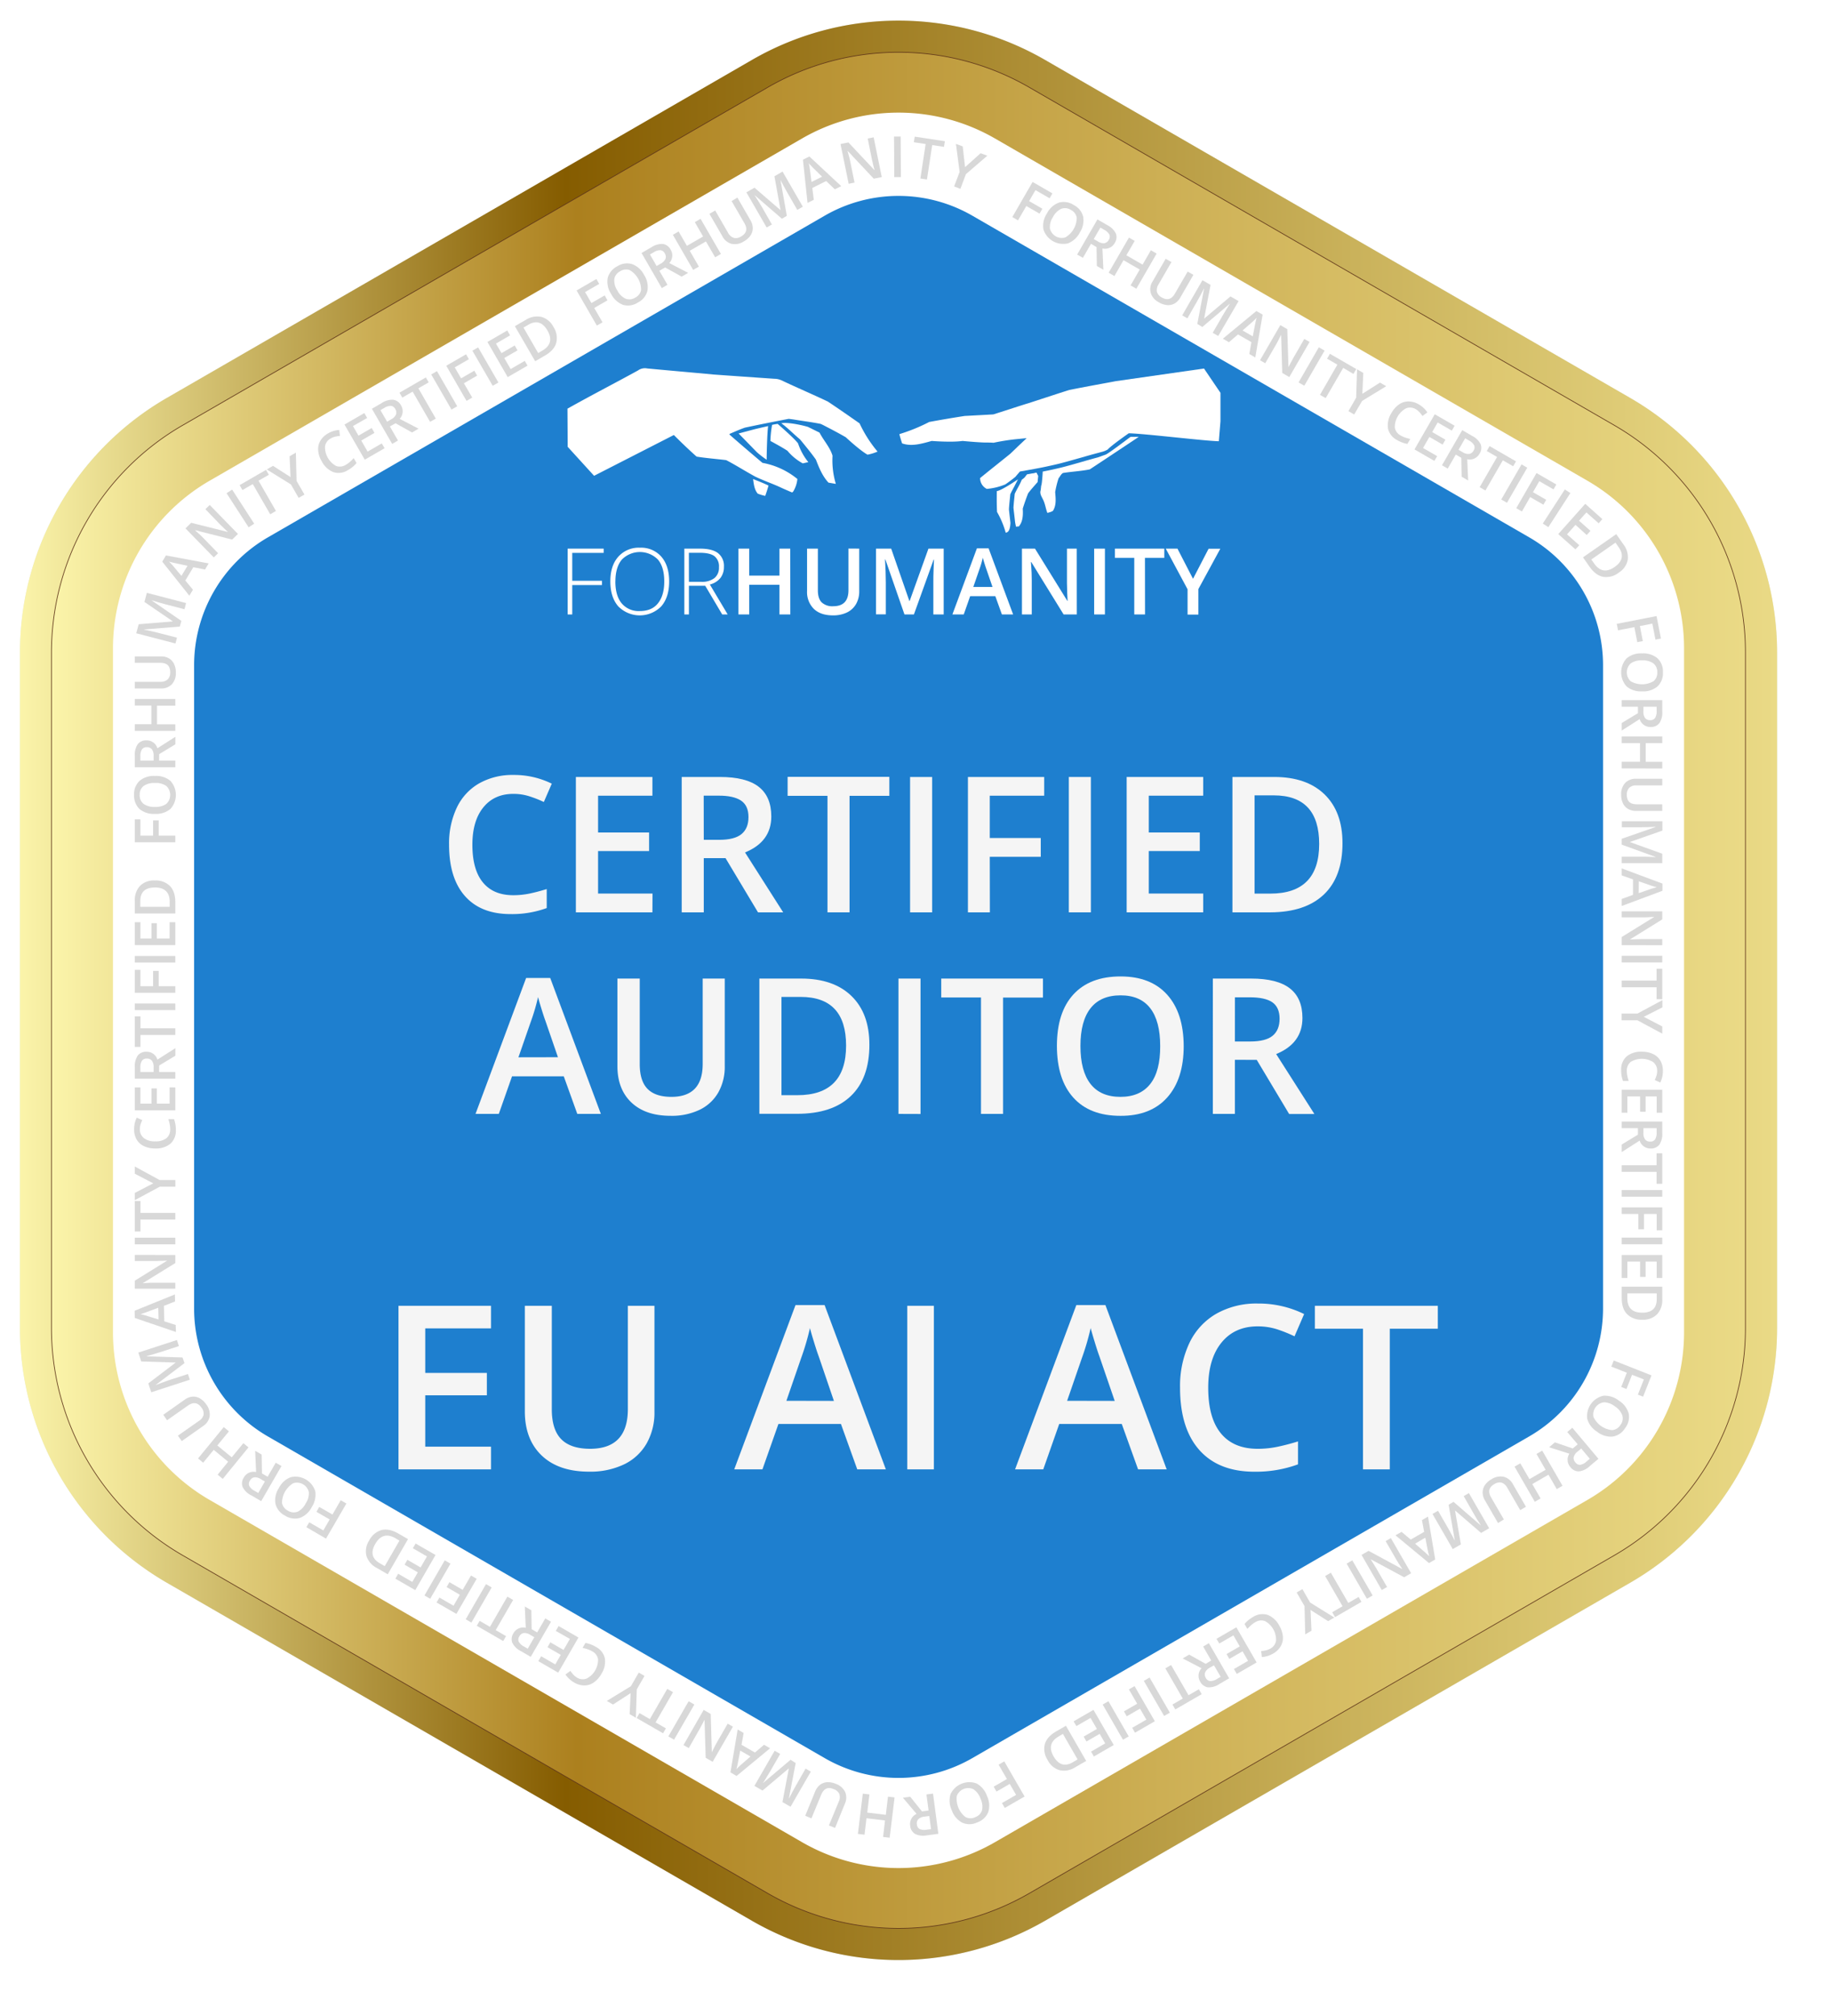 <svg xmlns="http://www.w3.org/2000/svg" xmlns:xlink="http://www.w3.org/1999/xlink" id="Layer_1" data-name="Layer 1" viewBox="0 0 747 822"><defs><filter id="filter" x="0" y="0" width="747" height="822" filterUnits="userSpaceOnUse"><feGaussianBlur stdDeviation="5"></feGaussianBlur></filter><linearGradient id="linear-gradient" x1="8.14" y1="403.8" x2="725" y2="403.8" gradientUnits="userSpaceOnUse"><stop offset="0" stop-color="#fbf4aa"></stop><stop offset="0.31" stop-color="#855c00"></stop><stop offset="0.76" stop-color="#cab25b"></stop><stop offset="1" stop-color="#eada86"></stop></linearGradient><linearGradient id="linear-gradient-2" x1="21.04" y1="403.8" x2="712.1" y2="403.8" gradientUnits="userSpaceOnUse"><stop offset="0" stop-color="#fbf4aa"></stop><stop offset="0.31" stop-color="#ac801e"></stop><stop offset="0.7" stop-color="#d1b55b"></stop><stop offset="1" stop-color="#eada86"></stop></linearGradient></defs><path d="M665.22,162.34,426.35,24.43a119.55,119.55,0,0,0-119.56,0L67.92,162.34A119.9,119.9,0,0,0,8.14,265.88V541.71A119.91,119.91,0,0,0,67.92,645.25L306.79,783.16a119.55,119.55,0,0,0,119.56,0L665.22,645.25A119.9,119.9,0,0,0,725,541.71V265.88A119.9,119.9,0,0,0,665.22,162.34Z" fill="#e0e9e9" filter="url(#filter)"></path><path d="M366.57,799.18a119.71,119.71,0,0,1-59.78-16L67.92,645.25A119.91,119.91,0,0,1,8.14,541.71V265.88A119.9,119.9,0,0,1,67.92,162.34L306.79,24.43a119.55,119.55,0,0,1,119.56,0L665.22,162.34A119.9,119.9,0,0,1,725,265.88V541.71a119.9,119.9,0,0,1-59.78,103.54L426.35,783.16A119.71,119.71,0,0,1,366.57,799.18Z" fill="url(#linear-gradient)"></path><path d="M366.57,786.28A106.83,106.83,0,0,1,313.24,772L74.37,634.08A107,107,0,0,1,21,541.71V265.88a107,107,0,0,1,53.33-92.37L313.24,35.6a106.66,106.66,0,0,1,106.66,0L658.77,173.51a107,107,0,0,1,53.33,92.37V541.71a107,107,0,0,1-53.33,92.37L419.9,772A106.77,106.77,0,0,1,366.57,786.28Z" stroke="#5e3519" stroke-miterlimit="10" stroke-width="0.28" fill="url(#linear-gradient-2)"></path><path d="M366.57,761.68a78.78,78.78,0,0,1-39.35-10.55L85.45,611.54a78.91,78.91,0,0,1-39.36-68.16V264.21a78.91,78.91,0,0,1,39.36-68.16L327.22,56.46a78.72,78.72,0,0,1,78.7,0L647.7,196.05a78.92,78.92,0,0,1,39.35,68.16V543.38a78.92,78.92,0,0,1-39.35,68.16L405.92,751.13A78.76,78.76,0,0,1,366.57,761.68Z" fill="#fff"></path><path d="M79.19,271.24V533.55A60.23,60.23,0,0,0,109.3,585.7L336.46,716.85a60.21,60.21,0,0,0,60.22,0L623.84,585.7A60.23,60.23,0,0,0,654,533.55V271.24a60.2,60.2,0,0,0-30.11-52.14L396.68,87.94a60.26,60.26,0,0,0-60.22,0L109.3,219.1A60.2,60.2,0,0,0,79.19,271.24Z" fill="#1e7fcf"></path><path d="M415.32,89.85,413,88.5l8.27-14.32,8.09,4.67-1.14,2-5.77-3.33L419.86,82l5.4,3.11-1.15,2L418.71,84Z" fill="#d8d8d8"></path><path d="M440.52,94.82a9.08,9.08,0,0,1-4.89,4.43,8.49,8.49,0,0,1-9.94-5.72,9.08,9.08,0,0,1,1.42-6.48A9,9,0,0,1,432,82.61a7.49,7.49,0,0,1,6.09,1,7.29,7.29,0,0,1,3.82,4.79A9,9,0,0,1,440.52,94.82Zm-10.94-6.31a7.43,7.43,0,0,0-1.25,4.63,5,5,0,0,0,6.31,3.66,9.39,9.39,0,0,0,4.64-8,4.29,4.29,0,0,0-2.35-3.18,4.38,4.38,0,0,0-4-.47A7.33,7.33,0,0,0,429.58,88.51Z" fill="#d8d8d8"></path><path d="M445.1,99.41l-3.3,5.72-2.34-1.35,8.27-14.32,4,2.33a7.73,7.73,0,0,1,3.51,3.41,4.3,4.3,0,0,1-.48,3.91,4.52,4.52,0,0,1-5,2.2l.39,8.68-2.67-1.54-.12-7.7Zm1.12-1.94,1.63.94a4.3,4.3,0,0,0,2.72.76,2.55,2.55,0,0,0,1.78-1.38,2.24,2.24,0,0,0,.21-2.2,5.06,5.06,0,0,0-2.09-1.91l-1.54-.89Z" fill="#d8d8d8"></path><path d="M463.6,117.72l-2.35-1.35,3.73-6.46-6.61-3.82-3.72,6.46-2.35-1.35,8.28-14.33,2.34,1.36-3.39,5.86,6.61,3.81,3.38-5.86,2.35,1.36Z" fill="#d8d8d8"></path><path d="M486.88,112.06l-5.35,9.27a6.34,6.34,0,0,1-2.28,2.39,5.27,5.27,0,0,1-3,.69,7.76,7.76,0,0,1-3.45-1.14,6.61,6.61,0,0,1-3.33-3.8,5.86,5.86,0,0,1,.76-4.73l5.33-9.23,2.35,1.35-5.24,9.07A4.15,4.15,0,0,0,472,119a3.86,3.86,0,0,0,2,2.3c2.21,1.28,4,.75,5.32-1.57l5.22-9Z" fill="#d8d8d8"></path><path d="M488.47,132.08l2.75-14.36-.08,0q-1.36,2.76-2.72,5.09l-4,7-2.12-1.23,8.27-14.32,3.3,1.9-2.6,13.7.06,0,10.67-9,3.31,1.91L497,137l-2.25-1.3,4.09-7.09c.41-.71,1-1.63,1.66-2.75s1.13-1.8,1.29-2l-.08,0-11.19,9.46Z" fill="#d8d8d8"></path><path d="M509.68,144.33l.87-4.81-5.48-3.16-3.7,3.17-2.47-1.43,13.67-11.29,2.55,1.47-3,17.48Zm1.42-7.18.9-4.68c.06-.32.16-.81.31-1.47s.27-1.14.36-1.44a26,26,0,0,1-2.3,2.19l-3.45,3Z" fill="#d8d8d8"></path><path d="M526,153.74l-2.87-1.66-.46-15.48-.08,0-.31.66c-.61,1.27-1.21,2.41-1.79,3.41l-4.3,7.45-2.13-1.23,8.28-14.32,2.84,1.64.47,15.41.05,0,.87-1.68c.51-1,.92-1.72,1.22-2.25l4.33-7.5,2.15,1.24Z" fill="#d8d8d8"></path><path d="M529.78,155.93l8.27-14.33,2.34,1.36-8.27,14.32Z" fill="#d8d8d8"></path><path d="M540.85,162.32,538.51,161l7.11-12.32-4.21-2.43,1.15-2,10.77,6.22-1.16,2L548,150Z" fill="#d8d8d8"></path><path d="M555.8,160.57,563,156l2.54,1.47-9.83,6L552.47,169l-2.35-1.36,3.16-5.47.36-11.6,2.55,1.48Z" fill="#d8d8d8"></path><path d="M577.67,166.88a4.46,4.46,0,0,0-4-.4,8.68,8.68,0,0,0-4.62,7.91,4.52,4.52,0,0,0,2.44,3.21,10,10,0,0,0,1.86.84c.64.21,1.32.39,2,.56l-1.16,2a12.31,12.31,0,0,1-4.19-1.56,7,7,0,0,1-3.73-4.7,9.25,9.25,0,0,1,1.46-6.43,10.23,10.23,0,0,1,3.08-3.43,6.68,6.68,0,0,1,3.84-1.2,8.25,8.25,0,0,1,4.15,1.2,10.48,10.48,0,0,1,3.53,3.27l-2,1.46a16,16,0,0,0-1.18-1.49A6.51,6.51,0,0,0,577.67,166.88Z" fill="#d8d8d8"></path><path d="M585.18,187.92l-8.11-4.68,8.27-14.33,8.11,4.68-1.14,2-5.77-3.33-2.25,3.9,5.4,3.12-1.13,2-5.4-3.12-2.6,4.5,5.77,3.33Z" fill="#d8d8d8"></path><path d="M593.93,185.34l-3.3,5.72-2.34-1.35,8.27-14.33,4,2.34a7.68,7.68,0,0,1,3.51,3.41,4.28,4.28,0,0,1-.48,3.9,4.52,4.52,0,0,1-5,2.21l.38,8.67-2.66-1.53-.13-7.71Zm1.12-1.94,1.63.94a4.3,4.3,0,0,0,2.72.76,2.53,2.53,0,0,0,1.77-1.38,2.25,2.25,0,0,0,.22-2.2,5,5,0,0,0-2.09-1.91l-1.55-.9Z" fill="#d8d8d8"></path><path d="M606,200l-2.34-1.35,7.11-12.32-4.21-2.43,1.16-2,10.77,6.22-1.16,2-4.21-2.43Z" fill="#d8d8d8"></path><path d="M612.47,203.67l8.27-14.32,2.34,1.35L614.81,205Z" fill="#d8d8d8"></path><path d="M620.91,208.54l-2.32-1.34,8.27-14.32,8.08,4.66-1.14,2L628,196.2l-2.59,4.48,5.4,3.11-1.15,2-5.4-3.12Z" fill="#d8d8d8"></path><path d="M629.41,213.47l9-13.9,2.27,1.47-9,13.9Z" fill="#d8d8d8"></path><path d="M642.73,224l-7-6.23,11-12.34,7,6.23-1.52,1.71-5-4.43-3,3.36,4.65,4.15-1.51,1.69L642.76,214l-3.46,3.88,5,4.43Z" fill="#d8d8d8"></path><path d="M660.43,233.47a8.24,8.24,0,0,1-6.44,1.71q-3.07-.63-5.52-4.14l-2.65-3.79,13.57-9.46,2.93,4.2a8.46,8.46,0,0,1,1.76,6.26A7.91,7.91,0,0,1,660.43,233.47Zm-1.71-2.29q4.88-3.39,1.7-8l-1.34-1.93-9.85,6.87,1.1,1.58Q653.75,234.64,658.72,231.18Z" fill="#d8d8d8"></path><path d="M660.11,257l-.51-2.63,16.23-3.17,1.79,9.16-2.24.44-1.27-6.53-5.08,1,1.2,6.12-2.26.44-1.19-6.12Z" fill="#d8d8d8"></path><path d="M669.92,281.9a9.11,9.11,0,0,1-6.29-2,8.49,8.49,0,0,1,0-11.48,9.1,9.1,0,0,1,6.32-2,9,9,0,0,1,6.29,2,7.46,7.46,0,0,1,2.19,5.77,7.27,7.27,0,0,1-2.23,5.7A9,9,0,0,1,669.92,281.9Zm0-12.63a7.44,7.44,0,0,0-4.64,1.23,5,5,0,0,0,0,7.29,9.41,9.41,0,0,0,9.27,0,4.31,4.31,0,0,0,1.57-3.63,4.38,4.38,0,0,0-1.57-3.67A7.32,7.32,0,0,0,669.92,269.27Z" fill="#d8d8d8"></path><path d="M668.23,288.17h-6.61v-2.7h16.54v4.67a7.65,7.65,0,0,1-1.2,4.74,4.29,4.29,0,0,1-3.62,1.54,4.53,4.53,0,0,1-4.4-3.21l-7.32,4.67V294.8l6.61-4Zm2.24,0v1.88a4.27,4.27,0,0,0,.7,2.74,2.53,2.53,0,0,0,2.08.85,2.25,2.25,0,0,0,2-.92,5.08,5.08,0,0,0,.61-2.76v-1.79Z" fill="#d8d8d8"></path><path d="M661.62,313.32V310.6h7.46V303h-7.46v-2.71h16.54V303H671.4v7.62h6.76v2.72Z" fill="#d8d8d8"></path><path d="M678.16,330.64h-10.7a6.31,6.31,0,0,1-3.21-.79,5.16,5.16,0,0,1-2.11-2.27,7.83,7.83,0,0,1-.75-3.56,6.7,6.7,0,0,1,1.63-4.79,5.93,5.93,0,0,1,4.48-1.7h10.66v2.71H667.7a4.17,4.17,0,0,0-3,.95,3.93,3.93,0,0,0-1,2.92q0,3.83,4,3.83h10.44Z" fill="#d8d8d8"></path><path d="M661.62,342l13.82-4.8v-.09c-2.06.13-4,.19-5.77.19h-8v-2.45h16.54v3.81L665,343.3v.06l13.16,4.73v3.83H661.62v-2.61h8.18c.82,0,1.9,0,3.21.07s2.12.07,2.4.1v-.09l-13.79-5Z" fill="#d8d8d8"></path><path d="M661.62,366.53l4.59-1.65v-6.33l-4.59-1.61v-2.86l16.61,6.19v2.94l-16.61,6.19Zm6.93-2.36,4.5-1.55c.3-.12.78-.27,1.42-.47l1.43-.42a24.81,24.81,0,0,1-3-.89l-4.31-1.49Z" fill="#d8d8d8"></path><path d="M661.62,385.37v-3.32l13.18-8.13v-.09l-.73.05c-1.41.11-2.69.16-3.85.16h-8.6v-2.45h16.54v3.28L665.05,383v.07q.26,0,1.89-.09c1.09,0,1.94-.07,2.56-.07h8.66v2.48Z" fill="#d8d8d8"></path><path d="M661.62,389.72h16.54v2.71H661.62Z" fill="#d8d8d8"></path><path d="M661.62,402.54v-2.71h14.22V395h2.32V407.4h-2.32v-4.86Z" fill="#d8d8d8"></path><path d="M670.62,414.6l7.54,3.92v2.94L668,416h-6.42v-2.71H668l10.21-5.49v2.94Z" fill="#d8d8d8"></path><path d="M676.08,436.71a4.46,4.46,0,0,0-1.65-3.67,8.71,8.71,0,0,0-9.17-.05,4.53,4.53,0,0,0-1.56,3.72,9.64,9.64,0,0,0,.21,2c.14.66.32,1.34.54,2.05h-2.32a12.43,12.43,0,0,1-.74-4.41,7.06,7.06,0,0,1,2.21-5.58,9.16,9.16,0,0,1,6.29-1.95,10.2,10.2,0,0,1,4.52.95,6.76,6.76,0,0,1,3,2.73,8.22,8.22,0,0,1,1,4.2,10.37,10.37,0,0,1-1.06,4.68l-2.25-1a15.5,15.5,0,0,0,.69-1.77A6.38,6.38,0,0,0,676.08,436.71Z" fill="#d8d8d8"></path><path d="M661.62,453.71v-9.36h16.54v9.36h-2.28v-6.65h-4.51v6.23h-2.26v-6.23h-5.19v6.65Z" fill="#d8d8d8"></path><path d="M668.23,460h-6.61v-2.7h16.54V462a7.65,7.65,0,0,1-1.2,4.74,4.29,4.29,0,0,1-3.62,1.54,4.53,4.53,0,0,1-4.4-3.21l-7.32,4.67v-3.08l6.61-4Zm2.24,0v1.88a4.29,4.29,0,0,0,.7,2.74,2.53,2.53,0,0,0,2.08.85,2.25,2.25,0,0,0,2-.92,5.08,5.08,0,0,0,.61-2.76V460Z" fill="#d8d8d8"></path><path d="M661.62,477.81v-2.7h14.22v-4.87h2.32v12.44h-2.32v-4.87Z" fill="#d8d8d8"></path><path d="M661.62,485.23h16.54v2.7H661.62Z" fill="#d8d8d8"></path><path d="M661.62,495V492.3h16.54v9.33h-2.28V495h-5.17v6.23h-2.3V495Z" fill="#d8d8d8"></path><path d="M661.62,504.62h16.54v2.71H661.62Z" fill="#d8d8d8"></path><path d="M661.62,521.06V511.7h16.54v9.36h-2.28V514.4h-4.51v6.24h-2.26V514.4h-5.19v6.66Z" fill="#d8d8d8"></path><path d="M670.05,538.09a8.22,8.22,0,0,1-6.26-2.28c-1.45-1.51-2.17-3.7-2.17-6.55v-4.63h16.54v5.12a8.48,8.48,0,0,1-2.12,6.14A7.94,7.94,0,0,1,670.05,538.09Zm-.09-2.85c4,0,5.94-1.86,5.94-5.56v-2.34h-12v1.92Q663.9,535.25,670,535.24Z" fill="#d8d8d8"></path><path d="M657.37,557.22l1-2.49,15.39,6.06-3.42,8.69-2.13-.84,2.44-6.19-4.81-1.9-2.29,5.8-2.13-.84,2.28-5.8Z" fill="#d8d8d8"></path><path d="M651.55,583.75a9.06,9.06,0,0,1-4-5.26,8.48,8.48,0,0,1,6.59-9.39,9.13,9.13,0,0,1,6.33,2,9,9,0,0,1,4,5.28,7.43,7.43,0,0,1-1.53,6,7.23,7.23,0,0,1-5.1,3.38A9,9,0,0,1,651.55,583.75Zm7.27-10.32a7.45,7.45,0,0,0-4.49-1.66,5,5,0,0,0-4.22,6,9.39,9.39,0,0,0,7.57,5.35,4.32,4.32,0,0,0,3.38-2.06,4.38,4.38,0,0,0,.82-3.91A7.33,7.33,0,0,0,658.82,573.43Z" fill="#d8d8d8"></path><path d="M643.66,588.9l-4.26-5,2.07-1.75,10.66,12.66-3.58,3a7.7,7.7,0,0,1-4.39,2.13,4.29,4.29,0,0,1-3.51-1.78,4.5,4.5,0,0,1-.38-5.43L632,590.1l2.35-2,7.29,2.5Zm1.44,1.71-1.43,1.21a4.32,4.32,0,0,0-1.65,2.3,2.53,2.53,0,0,0,.7,2.14,2.22,2.22,0,0,0,2,1,5,5,0,0,0,2.51-1.31l1.37-1.15Z" fill="#d8d8d8"></path><path d="M617.89,598l2.35-1.35,3.73,6.45,6.6-3.81-3.73-6.46,2.35-1.35,8.27,14.33-2.34,1.35-3.39-5.86-6.6,3.81,3.38,5.86-2.35,1.36Z" fill="#d8d8d8"></path><path d="M611.15,621l-5.35-9.27a6.3,6.3,0,0,1-.92-3.17,5.24,5.24,0,0,1,.91-3,7.87,7.87,0,0,1,2.71-2.42,6.64,6.64,0,0,1,5-1,5.9,5.9,0,0,1,3.72,3l5.33,9.23-2.35,1.36-5.24-9.06a4.17,4.17,0,0,0-2.33-2.14,3.87,3.87,0,0,0-3,.62q-3.32,1.9-1.31,5.39l5.22,9Z" fill="#d8d8d8"></path><path d="M593,612.35l11.06,9.57.08,0q-1.71-2.57-3-4.9l-4-7,2.13-1.22,8.27,14.32-3.3,1.91-10.56-9.1-.06,0L596,629.71l-3.31,1.91-8.27-14.33,2.26-1.3,4.09,7.09c.41.71.93,1.64,1.55,2.81s1,1.87,1.11,2.13l.07,0L591,613.55Z" fill="#d8d8d8"></path><path d="M571.81,624.6l3.73,3.15,5.47-3.16-.89-4.79,2.47-1.42,2.94,17.47L583,637.33,569.32,626Zm5.51,4.81,3.59,3.13c.25.2.63.54,1.12,1s.86.8,1.07,1a27.1,27.1,0,0,1-.74-3.09l-.87-4.48Z" fill="#d8d8d8"></path><path d="M555.47,634l2.87-1.66L572,639.72l.08-.05-.42-.6c-.79-1.17-1.48-2.25-2.06-3.26l-4.3-7.44,2.13-1.23,8.27,14.32-2.84,1.65-13.59-7.31-.06,0c.1.14.45.67,1,1.59s1,1.65,1.34,2.18l4.33,7.51-2.15,1.24Z" fill="#d8d8d8"></path><path d="M551.7,636.21,560,650.53l-2.34,1.35-8.27-14.32Z" fill="#d8d8d8"></path><path d="M540.62,642.61l2.34-1.35,7.11,12.31,4.21-2.43,1.16,2-10.77,6.22-1.16-2,4.22-2.44Z" fill="#d8d8d8"></path><path d="M534.66,656.43l.39,8.49-2.55,1.47-.29-11.52L529,649.31l2.35-1.35,3.16,5.47,9.87,6.11L541.83,661Z" fill="#d8d8d8"></path><path d="M518.24,672.22a4.44,4.44,0,0,0,2.35-3.26,8.66,8.66,0,0,0-4.54-8,4.55,4.55,0,0,0-4,.51,9.56,9.56,0,0,0-1.65,1.2c-.5.45-1,.95-1.51,1.49l-1.16-2a12.49,12.49,0,0,1,3.45-2.84,7.09,7.09,0,0,1,5.94-.89,9.3,9.3,0,0,1,4.83,4.48,10.18,10.18,0,0,1,1.44,4.39,6.73,6.73,0,0,1-.89,3.93,8.11,8.11,0,0,1-3.12,3,10.42,10.42,0,0,1-4.58,1.42l-.29-2.44a14,14,0,0,0,1.88-.28A6.46,6.46,0,0,0,518.24,672.22Z" fill="#d8d8d8"></path><path d="M496.29,668.2l8.11-4.68,8.27,14.32-8.1,4.68-1.15-2,5.76-3.32-2.25-3.9-5.4,3.11-1.13-2,5.4-3.11-2.6-4.5-5.76,3.33Z" fill="#d8d8d8"></path><path d="M494.15,677.06l-3.3-5.72,2.34-1.35,8.27,14.32-4,2.34a7.62,7.62,0,0,1-4.7,1.33,4.3,4.3,0,0,1-3.14-2.36,4.52,4.52,0,0,1,.58-5.42l-7.71-4,2.67-1.54,6.73,3.75Zm1.12,1.94-1.62.94a4.29,4.29,0,0,0-2,2,2.57,2.57,0,0,0,.31,2.23,2.25,2.25,0,0,0,1.8,1.28,5.07,5.07,0,0,0,2.7-.85l1.55-.89Z" fill="#d8d8d8"></path><path d="M475.43,680.24l2.34-1.35,7.11,12.32,4.22-2.43,1.16,2L479.49,697l-1.16-2,4.21-2.43Z" fill="#d8d8d8"></path><path d="M469,684l8.27,14.32-2.34,1.35-8.28-14.32Z" fill="#d8d8d8"></path><path d="M460.55,688.83l2.32-1.34,8.27,14.33-8.08,4.67-1.15-2,5.77-3.33-2.59-4.48-5.4,3.12-1.15-2,5.4-3.12Z" fill="#d8d8d8"></path><path d="M452.21,693.65,460.48,708l-2.34,1.35L449.86,695Z" fill="#d8d8d8"></path><path d="M438,701.86l8.11-4.68,8.27,14.33-8.11,4.68-1.14-2,5.76-3.33-2.25-3.9-5.4,3.12-1.13-2,5.4-3.12-2.6-4.5-5.76,3.33Z" fill="#d8d8d8"></path><path d="M427.44,717.68a8.23,8.23,0,0,1-1.17-6.56c.6-2,2.13-3.72,4.6-5.15l4-2.31L443.14,718l-4.43,2.56a8.42,8.42,0,0,1-6.38,1.23A7.93,7.93,0,0,1,427.44,717.68Zm2.42-1.5q3,5.15,7.78,2.37l2-1.17-6-10.4-1.67,1Q426.83,710.93,429.86,716.18Z" fill="#d8d8d8"></path><path d="M407.4,719.52l2.32-1.34L418,732.51l-8.08,4.66-1.14-2,5.76-3.32-2.59-4.48-5.4,3.12-1.15-2,5.4-3.12Z" fill="#d8d8d8"></path><path d="M388.31,738.13a9.12,9.12,0,0,1-.52-6.58,8.51,8.51,0,0,1,10.61-4.37,9.12,9.12,0,0,1,4.26,5.09,9,9,0,0,1,.52,6.58,7.43,7.43,0,0,1-4.5,4.22,7.28,7.28,0,0,1-6.12.1A9,9,0,0,1,388.31,738.13ZM400,733.34a7.38,7.38,0,0,0-2.9-3.82,5,5,0,0,0-6.75,2.75,9.42,9.42,0,0,0,3.5,8.58,4.32,4.32,0,0,0,4,.08,4.42,4.42,0,0,0,2.8-2.85A7.38,7.38,0,0,0,400,733.34Z" fill="#d8d8d8"></path><path d="M378.84,738.22l-.87-6.55,2.68-.35,2.17,16.4-4.63.61a7.68,7.68,0,0,1-4.86-.57,4.28,4.28,0,0,1-2-3.38,4.53,4.53,0,0,1,2.61-4.79L368.35,733l3-.41,4.79,6Zm.29,2.23-1.86.24a4.29,4.29,0,0,0-2.62,1.06,2.53,2.53,0,0,0-.57,2.17,2.24,2.24,0,0,0,1.17,1.88,5.09,5.09,0,0,0,2.82.24l1.77-.23Z" fill="#d8d8d8"></path><path d="M352,731.34l2.7.32-.88,7.4,7.57.91.88-7.41,2.69.32-2,16.43-2.69-.32.8-6.72-7.57-.9-.8,6.71-2.7-.32Z" fill="#d8d8d8"></path><path d="M328.51,740.35l4.06-9.9a6.32,6.32,0,0,1,1.94-2.68,5.29,5.29,0,0,1,2.91-1.09,8,8,0,0,1,3.57.66,6.65,6.65,0,0,1,3.81,3.33,5.9,5.9,0,0,1-.12,4.79l-4,9.86-2.51-1,4-9.68a4.18,4.18,0,0,0,.26-3.16,3.91,3.91,0,0,0-2.33-2c-2.36-1-4-.21-5.06,2.27l-4,9.67Z" fill="#d8d8d8"></path><path d="M324.62,718.87l-2.76,14.36.08,0c.92-1.84,1.82-3.54,2.72-5.1l4-7,2.13,1.23-8.27,14.32-3.3-1.91,2.6-13.69-.06,0-10.68,9-3.31-1.91,8.27-14.33,2.26,1.3-4.09,7.09c-.41.71-1,1.63-1.66,2.75s-1.13,1.8-1.3,2l.08,0,11.2-9.46Z" fill="#d8d8d8"></path><path d="M303.39,706.61l-.87,4.81,5.48,3.16,3.7-3.17,2.47,1.43L300.5,724.13,298,722.66l2.95-17.48ZM302,713.79l-.91,4.68c-.05.32-.15.8-.3,1.47s-.27,1.14-.36,1.44a26,26,0,0,1,2.3-2.19l3.45-3Z" fill="#d8d8d8"></path><path d="M287.08,697.19l2.87,1.66.45,15.48.08,0,.32-.67c.61-1.26,1.2-2.4,1.78-3.41l4.3-7.44,2.13,1.22-8.27,14.33-2.84-1.64-.47-15.41-.06,0c-.07.16-.36.72-.87,1.69s-.91,1.71-1.22,2.24L281,712.76l-2.15-1.24Z" fill="#d8d8d8"></path><path d="M283.28,695,275,709.33,272.67,708l8.27-14.33Z" fill="#d8d8d8"></path><path d="M272.23,688.62l2.34,1.35-7.11,12.32,4.21,2.43-1.16,2-10.77-6.21,1.16-2,4.22,2.43Z" fill="#d8d8d8"></path><path d="M257.27,690.37,250.1,695l-2.54-1.47,9.83-6,3.21-5.55,2.35,1.36-3.16,5.47-.36,11.6-2.55-1.48Z" fill="#d8d8d8"></path><path d="M235.37,684a4.46,4.46,0,0,0,4,.4,8.68,8.68,0,0,0,4.62-7.91,4.52,4.52,0,0,0-2.44-3.21,9.13,9.13,0,0,0-1.87-.83,20,20,0,0,0-2-.56l1.16-2a12.34,12.34,0,0,1,4.19,1.57,7,7,0,0,1,3.73,4.69,9.25,9.25,0,0,1-1.46,6.43,10.27,10.27,0,0,1-3.08,3.44,6.75,6.75,0,0,1-3.84,1.2,8.33,8.33,0,0,1-4.16-1.21,10.51,10.51,0,0,1-3.52-3.26l2-1.47a14.82,14.82,0,0,0,1.18,1.49A6.27,6.27,0,0,0,235.37,684Z" fill="#d8d8d8"></path><path d="M227.89,663l8.11,4.68L227.73,682l-8.11-4.68,1.15-2,5.76,3.33,2.25-3.9-5.4-3.12,1.13-2,5.4,3.12,2.6-4.5L226.75,665Z" fill="#d8d8d8"></path><path d="M219.15,665.61l3.3-5.72,2.35,1.35-8.28,14.32-4-2.33a7.73,7.73,0,0,1-3.51-3.41,4.3,4.3,0,0,1,.48-3.91,4.53,4.53,0,0,1,5-2.2l-.38-8.68,2.66,1.54.13,7.7ZM218,667.55l-1.63-.94a4.3,4.3,0,0,0-2.72-.76,2.57,2.57,0,0,0-1.78,1.38,2.27,2.27,0,0,0-.21,2.2,5.06,5.06,0,0,0,2.09,1.91l1.55.89Z" fill="#d8d8d8"></path><path d="M207,651l2.34,1.36-7.11,12.31,4.22,2.44-1.16,2-10.77-6.22,1.16-2,4.21,2.43Z" fill="#d8d8d8"></path><path d="M200.59,647.26l-8.27,14.33L190,660.24l8.27-14.33Z" fill="#d8d8d8"></path><path d="M192.15,642.39l2.32,1.34-8.27,14.32-8.09-4.66,1.15-2,5.76,3.32,2.58-4.47-5.39-3.12,1.14-2,5.4,3.12Z" fill="#d8d8d8"></path><path d="M183.78,637.56l-8.27,14.32-2.34-1.35,8.27-14.32Z" fill="#d8d8d8"></path><path d="M169.57,629.36l8.11,4.67-8.27,14.33-8.11-4.68,1.14-2,5.77,3.33,2.25-3.9-5.4-3.12,1.13-2,5.4,3.12,2.6-4.5-5.77-3.33Z" fill="#d8d8d8"></path><path d="M150.6,628.14a8.24,8.24,0,0,1,5.11-4.29c2-.49,4.28,0,6.75,1.4l4,2.31-8.27,14.33-4.43-2.56a8.45,8.45,0,0,1-4.26-4.91A8,8,0,0,1,150.6,628.14Zm2.52,1.34q-3,5.14,1.84,7.93l2,1.17,6-10.4-1.66-1Q156.15,624.24,153.12,629.48Z" fill="#d8d8d8"></path><path d="M139,611.7l2.32,1.34L133,627.36,125,622.69l1.15-2,5.76,3.33,2.58-4.48-5.39-3.11,1.14-2,5.4,3.11Z" fill="#d8d8d8"></path><path d="M113.78,606.72a9,9,0,0,1,4.89-4.43,8.49,8.49,0,0,1,9.94,5.72,9.14,9.14,0,0,1-1.42,6.48,9,9,0,0,1-4.9,4.44,7.47,7.47,0,0,1-6.08-1,7.31,7.31,0,0,1-3.83-4.79A9,9,0,0,1,113.78,606.72ZM124.71,613A7.38,7.38,0,0,0,126,608.4a5,5,0,0,0-6.31-3.66,9.45,9.45,0,0,0-4.64,8,4.33,4.33,0,0,0,2.35,3.18,4.39,4.39,0,0,0,4,.47A7.29,7.29,0,0,0,124.71,613Z" fill="#d8d8d8"></path><path d="M109.19,602.12l3.3-5.72,2.35,1.35-8.28,14.33-4-2.34A7.68,7.68,0,0,1,99,606.33a4.29,4.29,0,0,1,.48-3.9,4.52,4.52,0,0,1,5-2.21l-.38-8.67,2.66,1.54.13,7.7Zm-1.12,1.94-1.63-.94a4.28,4.28,0,0,0-2.72-.76,2.56,2.56,0,0,0-1.77,1.38,2.25,2.25,0,0,0-.22,2.2,5,5,0,0,0,2.09,1.91l1.55.9Z" fill="#d8d8d8"></path><path d="M91.29,581.88l2.1,1.73-4.73,5.76,5.89,4.84,4.73-5.77,2.09,1.72L90.88,603l-2.09-1.72L93.08,596l-5.89-4.84-4.3,5.23-2.09-1.72Z" fill="#d8d8d8"></path><path d="M66.63,576.85l8.75-6.17a6.39,6.39,0,0,1,3.07-1.21,5.26,5.26,0,0,1,3,.64,8,8,0,0,1,2.66,2.48,6.7,6.7,0,0,1,1.43,4.86,5.93,5.93,0,0,1-2.68,4l-8.71,6.14-1.57-2.22,8.56-6a4.19,4.19,0,0,0,1.92-2.51,3.93,3.93,0,0,0-.89-2.95q-2.2-3.12-5.49-.81l-8.53,6Z" fill="#d8d8d8"></path><path d="M75.26,555.8,63.6,564.63l0,.09c1.91-.76,3.72-1.41,5.42-2l7.66-2.48.75,2.33-15.73,5.11-1.18-3.63,11.1-8.43,0-.06-14-.44-1.18-3.63,15.74-5.11.8,2.47-7.78,2.53c-.78.25-1.81.56-3.08.93s-2,.58-2.31.64l0,.09,14.65.46Z" fill="#d8d8d8"></path><path d="M71.41,530.66l-4.54,1.78.17,6.32,4.64,1.49.08,2.85L55,537.38l-.08-2.94,16.43-6.65Zm-6.85,2.56-4.46,1.67q-.45.18-1.41.51c-.65.22-1.12.37-1.42.45a25.68,25.68,0,0,1,3.07.81L64.69,538Z" fill="#d8d8d8"></path><path d="M71.52,511.71V515l-13.18,8.13v.09l.73-.06c1.41-.1,2.69-.15,3.85-.15h8.6v2.45H55v-3.28l13.11-8.11V514l-1.89.09c-1.09,0-1.94.07-2.55.07H55v-2.48Z" fill="#d8d8d8"></path><path d="M71.52,507.36H55v-2.71H71.52Z" fill="#d8d8d8"></path><path d="M71.52,494.56v2.7H57.3v4.87H55V489.69H57.3v4.87Z" fill="#d8d8d8"></path><path d="M62.53,482.49,55,478.57v-2.94l10.12,5.51h6.42v2.72H65.2L55,489.34V486.4Z" fill="#d8d8d8"></path><path d="M57.06,460.38a4.46,4.46,0,0,0,1.65,3.67,7.06,7.06,0,0,0,4.56,1.33,7.1,7.1,0,0,0,4.61-1.28,4.53,4.53,0,0,0,1.56-3.72,9.64,9.64,0,0,0-.21-2c-.14-.66-.32-1.34-.54-2.05H71a12.43,12.43,0,0,1,.74,4.41,7.09,7.09,0,0,1-2.2,5.58,9.21,9.21,0,0,1-6.3,1.95,10.2,10.2,0,0,1-4.52-.95,6.81,6.81,0,0,1-3-2.73,8.22,8.22,0,0,1-1-4.2,10.51,10.51,0,0,1,1.06-4.68l2.26,1a13.87,13.87,0,0,0-.7,1.77A6.38,6.38,0,0,0,57.06,460.38Z" fill="#d8d8d8"></path><path d="M71.52,443.38v9.36H55v-9.36h2.28V450h4.51V443.8H64V450h5.19v-6.65Z" fill="#d8d8d8"></path><path d="M64.91,437.09h6.61v2.7H55v-4.67a7.65,7.65,0,0,1,1.2-4.74,4.29,4.29,0,0,1,3.62-1.54,4.52,4.52,0,0,1,4.4,3.21l7.32-4.67v3.08l-6.61,4Zm-2.24,0v-1.88a4.29,4.29,0,0,0-.7-2.74,2.56,2.56,0,0,0-2.08-.85,2.22,2.22,0,0,0-2,.92,5,5,0,0,0-.62,2.76v1.79Z" fill="#d8d8d8"></path><path d="M71.52,419.28V422H57.3v4.87H55V414.41H57.3v4.87Z" fill="#d8d8d8"></path><path d="M71.52,411.86H55v-2.7H71.52Z" fill="#d8d8d8"></path><path d="M71.52,402.11v2.68H55v-9.33h2.28v6.65h5.18v-6.23h2.29v6.23Z" fill="#d8d8d8"></path><path d="M71.52,392.47H55v-2.7H71.52Z" fill="#d8d8d8"></path><path d="M71.52,376v9.36H55V376h2.28v6.66h4.51v-6.24H64v6.24h5.19V376Z" fill="#d8d8d8"></path><path d="M63.09,359a8.22,8.22,0,0,1,6.26,2.28c1.45,1.51,2.17,3.7,2.17,6.55v4.63H55v-5.12a8.44,8.44,0,0,1,2.13-6.14A7.94,7.94,0,0,1,63.09,359Zm.09,2.86q-5.94,0-5.94,5.55v2.34h12v-1.92Q69.25,361.85,63.18,361.85Z" fill="#d8d8d8"></path><path d="M71.52,340.74v2.68H55v-9.34h2.28v6.66h5.18V334.5h2.29v6.24Z" fill="#d8d8d8"></path><path d="M63.23,316.38a9,9,0,0,1,6.28,2,8.48,8.48,0,0,1,0,11.47,9.08,9.08,0,0,1-6.32,2,9,9,0,0,1-6.29-2,7.46,7.46,0,0,1-2.19-5.77,7.28,7.28,0,0,1,2.23-5.7A9,9,0,0,1,63.23,316.38Zm0,12.62a7.43,7.43,0,0,0,4.63-1.23,5,5,0,0,0,0-7.29,7.42,7.42,0,0,0-4.65-1.23,7.46,7.46,0,0,0-4.62,1.22A4.29,4.29,0,0,0,57,324.09a4.4,4.4,0,0,0,1.57,3.68A7.4,7.4,0,0,0,63.23,329Z" fill="#d8d8d8"></path><path d="M64.91,310.13h6.61v2.7H55v-4.67a7.69,7.69,0,0,1,1.2-4.74,4.31,4.31,0,0,1,3.62-1.54,4.52,4.52,0,0,1,4.4,3.22l7.32-4.68v3.08l-6.61,4Zm-2.24,0v-1.88a4.29,4.29,0,0,0-.7-2.74,2.56,2.56,0,0,0-2.08-.84,2.22,2.22,0,0,0-2,.91,5,5,0,0,0-.62,2.76v1.79Z" fill="#d8d8d8"></path><path d="M71.52,285v2.72H64.06v7.62h7.46V298H55v-2.71h6.76v-7.62H55V285Z" fill="#d8d8d8"></path><path d="M55,267.64h10.7a6.31,6.31,0,0,1,3.21.79A5.24,5.24,0,0,1,71,270.7a8,8,0,0,1,.74,3.56A6.66,6.66,0,0,1,70.12,279a5.9,5.9,0,0,1-4.48,1.71H55V278H65.44a4.22,4.22,0,0,0,3-1,4,4,0,0,0,1-2.92q0-3.82-4-3.83H55Z" fill="#d8d8d8"></path><path d="M73.36,255.48l-14.58,1.17,0,.09q3,.58,5.63,1.26l7.79,2-.62,2.37-16-4.16,1-3.69,13.89-1.14,0-.06-11.55-7.89,1-3.7,16,4.16-.66,2.52-7.92-2.06c-.79-.21-1.82-.49-3.09-.87s-2-.61-2.3-.7l0,.08L74,253.17Z" fill="#d8d8d8"></path><path d="M83.65,232.22l-4.79-.95-3.25,5.43,3.11,3.75-1.47,2.44L66.19,229l1.51-2.52,17.43,3.24Zm-7.15-1.53-4.66-1q-.48-.09-1.47-.33c-.66-.16-1.13-.29-1.43-.38a25.19,25.19,0,0,1,2.15,2.33l2.93,3.5Z" fill="#d8d8d8"></path><path d="M97.08,217.72,94.7,220l-15-3.8-.07.06.55.49c1.06.94,2,1.82,2.8,2.65l6,6.18-1.76,1.71L75.67,215.44,78,213.16l15,3.76,0,0q-.19-.17-1.38-1.29c-.8-.75-1.4-1.35-1.83-1.79l-6-6.22,1.77-1.72Z" fill="#d8d8d8"></path><path d="M101.43,215l-9-13.9,2.28-1.46,9,13.89Z" fill="#d8d8d8"></path><path d="M112.58,208.34l-2.34,1.35-7.11-12.31-4.21,2.43-1.16-2,10.77-6.22,1.16,2L105.47,196Z" fill="#d8d8d8"></path><path d="M118.53,194.52l-.38-8.49,2.55-1.47.29,11.52,3.21,5.56L121.84,203l-3.16-5.48-9.86-6.11,2.55-1.47Z" fill="#d8d8d8"></path><path d="M135,178.73A4.46,4.46,0,0,0,132.6,182a8.71,8.71,0,0,0,4.54,8,4.55,4.55,0,0,0,4-.51,9.64,9.64,0,0,0,1.66-1.2,21,21,0,0,0,1.5-1.49l1.16,2a12.52,12.52,0,0,1-3.45,2.85,7.06,7.06,0,0,1-5.93.88,9.23,9.23,0,0,1-4.84-4.48,10,10,0,0,1-1.43-4.38,6.73,6.73,0,0,1,.88-3.94,8.33,8.33,0,0,1,3.12-3,10.42,10.42,0,0,1,4.59-1.42l.28,2.44a14.25,14.25,0,0,0-1.88.28A6.46,6.46,0,0,0,135,178.73Z" fill="#d8d8d8"></path><path d="M156.91,182.75l-8.1,4.68-8.27-14.33,8.1-4.68,1.14,2L144,173.73l2.25,3.9,5.4-3.12,1.13,2-5.4,3.12,2.6,4.5,5.76-3.33Z" fill="#d8d8d8"></path><path d="M159.05,173.88l3.31,5.73L160,181l-8.27-14.33,4-2.33A7.68,7.68,0,0,1,160.5,163a4.32,4.32,0,0,1,3.14,2.37,4.54,4.54,0,0,1-.58,5.42l7.7,4-2.66,1.54-6.73-3.74Zm-1.12-1.94,1.63-.94a4.29,4.29,0,0,0,2-2,2.54,2.54,0,0,0-.31-2.23,2.23,2.23,0,0,0-1.8-1.29,5,5,0,0,0-2.69.86l-1.55.89Z" fill="#d8d8d8"></path><path d="M177.8,170.69,175.46,172l-7.11-12.32-4.22,2.44-1.16-2,10.77-6.22,1.16,2-4.21,2.43Z" fill="#d8d8d8"></path><path d="M184.2,167l-8.27-14.32,2.34-1.35,8.27,14.32Z" fill="#d8d8d8"></path><path d="M192.65,162.11l-2.32,1.35-8.27-14.33,8.08-4.67,1.15,2-5.77,3.33,2.59,4.48,5.4-3.12,1.15,2-5.4,3.12Z" fill="#d8d8d8"></path><path d="M201,157.29,192.73,143l2.34-1.35,8.27,14.32Z" fill="#d8d8d8"></path><path d="M215.23,149.08l-8.1,4.68-8.27-14.33,8.1-4.68,1.14,2-5.76,3.33,2.25,3.9,5.4-3.12,1.13,2-5.39,3.12,2.59,4.5,5.76-3.33Z" fill="#d8d8d8"></path><path d="M225.77,133.26a8.22,8.22,0,0,1,1.16,6.56q-.88,3-4.59,5.15l-4,2.32L210.06,133l4.43-2.56a8.53,8.53,0,0,1,6.39-1.23A8,8,0,0,1,225.77,133.26Zm-2.42,1.5q-3-5.14-7.78-2.36l-2,1.17,6,10.39,1.67-1Q226.37,140,223.35,134.76Z" fill="#d8d8d8"></path><path d="M245.82,131.42l-2.32,1.34-8.27-14.33,8.08-4.67,1.15,2-5.77,3.33,2.59,4.48,5.4-3.12,1.15,2-5.4,3.12Z" fill="#d8d8d8"></path><path d="M262.75,112.07a9,9,0,0,1,1.39,6.45,7.28,7.28,0,0,1-3.83,4.79,7.38,7.38,0,0,1-6.1,1,9.12,9.12,0,0,1-4.89-4.47,9,9,0,0,1-1.4-6.46,7.43,7.43,0,0,1,3.89-4.78,7.29,7.29,0,0,1,6.06-.92A9,9,0,0,1,262.75,112.07Zm-10.93,6.31a7.39,7.39,0,0,0,3.38,3.4,4.39,4.39,0,0,0,4-.46,4.33,4.33,0,0,0,2.36-3.17,9.39,9.39,0,0,0-4.62-8,4.3,4.3,0,0,0-3.93.46,4.38,4.38,0,0,0-2.39,3.19A7.34,7.34,0,0,0,251.82,118.38Z" fill="#d8d8d8"></path><path d="M269,110.4l3.31,5.72L270,117.47l-8.27-14.32,4.05-2.34a7.66,7.66,0,0,1,4.71-1.33,4.32,4.32,0,0,1,3.14,2.37,4.52,4.52,0,0,1-.58,5.41l7.7,4-2.66,1.54-6.74-3.75Zm-1.12-1.94,1.63-.94a4.31,4.31,0,0,0,2-2,2.52,2.52,0,0,0-.31-2.22,2.23,2.23,0,0,0-1.8-1.29,5,5,0,0,0-2.69.85l-1.55.89Z" fill="#d8d8d8"></path><path d="M294.11,103.54l-2.35,1.36L288,98.44l-6.6,3.81,3.73,6.46-2.35,1.35-8.27-14.33,2.34-1.35,3.39,5.86,6.6-3.81-3.38-5.86,2.35-1.36Z" fill="#d8d8d8"></path><path d="M300.83,80.56l5.35,9.27A6.3,6.3,0,0,1,307.1,93a5.19,5.19,0,0,1-.91,3,8,8,0,0,1-2.71,2.42,6.64,6.64,0,0,1-5,1,5.9,5.9,0,0,1-3.72-3l-5.33-9.23,2.35-1.36,5.24,9.06A4.17,4.17,0,0,0,299.39,97a3.9,3.9,0,0,0,3-.61q3.32-1.92,1.31-5.39l-5.22-9Z" fill="#d8d8d8"></path><path d="M319,89.19l-11.07-9.56-.07,0q1.69,2.58,3.05,4.9l4,7-2.13,1.23-8.27-14.33,3.3-1.9,10.56,9.1.06,0-2.48-13.76,3.31-1.91,8.27,14.32-2.25,1.31-4.09-7.09c-.41-.71-.93-1.65-1.56-2.81s-1-1.88-1.1-2.13l-.08,0L321,88Z" fill="#d8d8d8"></path><path d="M340.59,77.19l-3.53-3.37-5.66,2.82.6,4.83-2.55,1.27-1.87-17.63,2.63-1.31,13,12.11Zm-5.21-5.14L332,68.71c-.24-.22-.59-.58-1.06-1.07s-.8-.85-1-1.09a25.63,25.63,0,0,1,.55,3.12l.59,4.53Z" fill="#d8d8d8"></path><path d="M359.73,72.2l-3.25.66L345.87,61.58l-.09,0,.2.7c.39,1.36.7,2.6.93,3.74l1.72,8.43-2.4.49-3.32-16.21,3.22-.66L356.7,69.32h.07c0-.17-.21-.78-.47-1.84s-.45-1.89-.58-2.49L354,56.49l2.43-.5Z" fill="#d8d8d8"></path><path d="M364.84,72.21l-.09-16.54h2.7l.09,16.54Z" fill="#d8d8d8"></path><path d="M378.17,73.19l-2.68-.41,2.15-14.06L372.83,58l.35-2.29,12.3,1.88-.36,2.29-4.8-.73Z" fill="#d8d8d8"></path><path d="M393.72,68.16l6.33-5.68,2.75,1-8.73,7.53-2.26,6-2.55-1,2.24-5.91L390,58.68l2.76,1Z" fill="#d8d8d8"></path><path d="M209.41,323.7q-7.77,0-12.23,5.51t-4.46,15.22q0,10.15,4.29,15.37t12.4,5.21a33,33,0,0,0,6.8-.7q3.28-.71,6.84-1.8v7.74a41.36,41.36,0,0,1-14.73,2.46q-12.12,0-18.62-7.34t-6.49-21a33.94,33.94,0,0,1,3.15-15.06,22.46,22.46,0,0,1,9.12-9.9,27.6,27.6,0,0,1,14-3.43,34.69,34.69,0,0,1,15.63,3.55L221.87,327a49.25,49.25,0,0,0-5.9-2.32A21.28,21.28,0,0,0,209.41,323.7Z" fill="#f5f5f5"></path><path d="M266.17,372H234.94v-55.2h31.23v7.63H244v15h20.81V347H244v17.33h22.21Z" fill="#f5f5f5"></path><path d="M287.12,349.9V372h-9v-55.2h15.59q10.69,0,15.82,4t5.14,12.09q0,10.31-10.72,14.68L319.52,372H309.25L296,349.9Zm0-7.47h6.27q6.3,0,9.14-2.35t2.83-6.94q0-4.68-3.06-6.72t-9.21-2h-6Z" fill="#f5f5f5"></path><path d="M346.59,372h-9V324.49H321.33v-7.74h41.5v7.74H346.59Z" fill="#f5f5f5"></path><path d="M371.29,372v-55.2h9V372Z" fill="#f5f5f5"></path><path d="M403.84,372h-8.95v-55.2H426v7.63h-22.2v17.25h20.8v7.67h-20.8Z" fill="#f5f5f5"></path><path d="M436.05,372v-55.2h9V372Z" fill="#f5f5f5"></path><path d="M490.87,372H459.65v-55.2h31.22v7.63h-22.2v15h20.81V347H468.67v17.33h22.2Z" fill="#f5f5f5"></path><path d="M547.7,343.82q0,13.68-7.59,20.9T518.25,372H502.8v-55.2h17.07q13.18,0,20.51,7.1T547.7,343.82Zm-9.51.31q0-19.83-18.54-19.83h-7.82v40.06h6.42Q538.18,364.36,538.19,344.13Z" fill="#f5f5f5"></path><path d="M235.52,454.18,230,438.85H208.9l-5.4,15.33H194l20.65-55.43h9.82l20.66,55.43Zm-7.89-23.11-5.17-15c-.38-1-.9-2.59-1.57-4.76s-1.12-3.75-1.38-4.76a84,84,0,0,1-3,10.16l-5,14.39Z" fill="#f5f5f5"></path><path d="M295.68,399v35.72a21.2,21.2,0,0,1-2.63,10.71,17.49,17.49,0,0,1-7.59,7.06,26.36,26.36,0,0,1-11.87,2.47q-10.27,0-16-5.44t-5.7-14.95V399H261V433.9q0,6.84,3.18,10.08t9.74,3.25q12.76,0,12.76-13.41V399Z" fill="#f5f5f5"></path><path d="M354.69,426q0,13.68-7.59,20.91t-21.86,7.23H309.8V399h17.06q13.18,0,20.51,7.1T354.69,426Zm-9.51.31q0-19.83-18.54-19.83h-7.82v40.07h6.42Q345.17,446.59,345.18,426.35Z" fill="#f5f5f5"></path><path d="M366.55,454.18V399h9v55.21Z" fill="#f5f5f5"></path><path d="M409.22,454.18h-9V406.71H384V399h41.5v7.74H409.22Z" fill="#f5f5f5"></path><path d="M482.92,426.5q0,13.47-6.74,21t-19.08,7.47q-12.51,0-19.2-7.42t-6.71-21.09q0-13.67,6.74-21t19.24-7.33q12.31,0,19,7.44T482.92,426.5Zm-42.13,0q0,10.19,4.11,15.46t12.2,5.27q8,0,12.14-5.21t4.09-15.52q0-10.15-4.06-15.41t-12.1-5.25q-8.12,0-12.25,5.25T440.79,426.5Z" fill="#f5f5f5"></path><path d="M503.81,432.12v22.06h-9V399h15.6q10.68,0,15.82,4t5.13,12.09q0,10.31-10.72,14.69l15.59,24.43H525.93l-13.21-22.06Zm0-7.47h6.26c4.21,0,7.25-.78,9.14-2.34s2.83-3.88,2.83-6.95-1-5.36-3-6.72-5.11-2-9.22-2h-6Z" fill="#f5f5f5"></path><path d="M200.32,599.12H162.58v-66.7h37.74v9.21H173.49v18.16h25.14v9.13H173.49v20.94h26.83Z" fill="#f5f5f5"></path><path d="M267,532.42v43.16a25.5,25.5,0,0,1-3.17,12.93,21.14,21.14,0,0,1-9.17,8.54,31.9,31.9,0,0,1-14.35,3q-12.4,0-19.3-6.57t-6.89-18.06v-43h11v42.2q0,8.26,3.84,12.18t11.77,3.93q15.42,0,15.42-16.2V532.42Z" fill="#f5f5f5"></path><path d="M349.74,599.12l-6.66-18.52h-25.5l-6.53,18.52h-11.5l25-67h11.86l25,67Zm-9.53-27.92L334,553c-.46-1.22-1.09-3.13-1.9-5.75s-1.36-4.53-1.66-5.75a102.53,102.53,0,0,1-3.61,12.28l-6,17.38Z" fill="#f5f5f5"></path><path d="M370.14,599.12v-66.7H381v66.7Z" fill="#f5f5f5"></path><path d="M464.31,599.12l-6.66-18.52H432.14l-6.52,18.52h-11.5l25-67h11.86l25,67Zm-9.54-27.92L448.52,553c-.45-1.22-1.09-3.13-1.89-5.75s-1.36-4.53-1.67-5.75a102.36,102.36,0,0,1-3.6,12.28l-6,17.38Z" fill="#f5f5f5"></path><path d="M513.08,540.81q-9.39,0-14.78,6.66t-5.38,18.39q0,12.27,5.17,18.57t15,6.3a38.82,38.82,0,0,0,8.21-.85q4-.84,8.26-2.16v9.35a50,50,0,0,1-17.79,3q-14.64,0-22.49-8.87t-7.85-25.39a41.06,41.06,0,0,1,3.81-18.21,27.18,27.18,0,0,1,11-11.95,33.29,33.29,0,0,1,16.92-4.15,42,42,0,0,1,18.89,4.29l-3.92,9.08A58.26,58.26,0,0,0,521,542,25.93,25.93,0,0,0,513.08,540.81Z" fill="#f5f5f5"></path><path d="M567,599.12H556.06V541.77H536.44v-9.35h50.15v9.35H567Z" fill="#f5f5f5"></path><path d="M233.46,250.54h-1.87V223.7h14.7v1.73H233.46v11.38h12.12v1.74H233.46Z" fill="#fff"></path><path d="M273,237.09q0,6.38-3.19,10.1a12.28,12.28,0,0,1-17.61,0Q249,243.47,249,237.05T252.25,227a11.1,11.1,0,0,1,8.8-3.68,10.94,10.94,0,0,1,8.79,3.7Q273,230.69,273,237.09Zm-21.95,0c0,3.84.85,6.81,2.57,8.91a9,9,0,0,0,7.37,3.15c3.24,0,5.7-1,7.41-3.12S271,241,271,237.09s-.85-6.84-2.56-8.9a10.32,10.32,0,0,0-14.76,0Q251.07,231.34,251.07,237.09Z" fill="#fff"></path><path d="M281.06,238.85v11.69h-1.87V223.7h6.39q5,0,7.37,1.85a6.56,6.56,0,0,1,2.39,5.55,7.22,7.22,0,0,1-1.42,4.55,7.91,7.91,0,0,1-4.32,2.67l7.28,12.22h-2.24l-6.92-11.69Zm0-1.62h5.12a8.17,8.17,0,0,0,5.27-1.51,5.4,5.4,0,0,0,1.87-4.47,5.25,5.25,0,0,0-1.83-4.46c-1.23-.93-3.22-1.4-6-1.4h-4.44Z" fill="#fff"></path><path d="M322.43,250.54H318v-12.1H305.66v12.1h-4.39V223.7h4.39v11H318v-11h4.4Z" fill="#fff"></path><path d="M350.54,223.7v17.37a10.28,10.28,0,0,1-1.28,5.2,8.54,8.54,0,0,1-3.69,3.44,12.83,12.83,0,0,1-5.77,1.2q-5,0-7.77-2.64a9.61,9.61,0,0,1-2.77-7.27V223.7h4.41v17q0,3.33,1.54,4.9a6.34,6.34,0,0,0,4.74,1.58q6.19,0,6.2-6.51v-17Z" fill="#fff"></path><path d="M369,250.54l-7.78-22.41h-.15q.31,5,.32,9.36v13h-4V223.7h6.19L371,245.05h.11l7.67-21.35H385v26.84h-4.22V237.27c0-1.33,0-3.07.1-5.21s.12-3.44.17-3.9h-.14l-8.06,22.38Z" fill="#fff"></path><path d="M408.75,250.54l-2.68-7.45H395.8l-2.62,7.45h-4.63l10-26.95h4.78l10,26.95Zm-3.84-11.23L402.39,232c-.18-.49-.43-1.26-.76-2.31s-.55-1.83-.67-2.31a40.24,40.24,0,0,1-1.45,4.93l-2.42,7Z" fill="#fff"></path><path d="M439.31,250.54h-5.38l-13.2-21.38h-.14l.09,1.19q.26,3.42.25,6.24v13.95h-4V223.7h5.32L435.44,245h.11c0-.28-.08-1.31-.15-3.08s-.11-3.14-.11-4.13V223.7h4Z" fill="#fff"></path><path d="M446.39,250.54V223.7h4.39v26.84Z" fill="#fff"></path><path d="M467.14,250.54h-4.39V227.47h-7.89V223.7H475v3.77h-7.89Z" fill="#fff"></path><path d="M486.72,236l6.35-12.25h4.78l-8.94,16.43v10.41H484.5V240.28l-8.9-16.58h4.77Z" fill="#fff"></path><path d="M464.57,178.13h-3.33c-1,.68-9.21,7-10.28,7.28-.26.07-2.76,1-3,1.07-2.24.59-4.47,1.23-6.63,1.85-2.71.78-5.52,1.59-8.31,2.29-2.51.61-5.06,1.17-7.61,1.66h0s-.29,5.35-.64,5.75c-.06.63-.13,1.26-.21,1.88-.5,1.49.52,2.74,1.07,4,.79,1.66,1,3.51,1.67,5.23l1.43-.42.83-.4c1.47-2.32,1.13-5.09.92-7.67a38.86,38.86,0,0,1,1.4-5.65c.6-.7,1-1.72,1.82-2.15,3.1-.51,7.82-.8,10.9-1.47C444.58,191.43,464.4,178.28,464.57,178.13Z" fill="#fff"></path><path d="M491.2,150.26l-35.95,5.15c-2,.39-4.1.77-6.18,1.15-4.24.79-8.62,1.59-12.9,2.47-3.2,1-6.45,2.07-9.58,3.09-2.29.75-4.57,1.5-6.86,2.23-2.7.83-5.43,1.71-8.07,2.57-2.13.69-4.27,1.38-6.41,2.05,0,0-9.14.51-11.68.63-5,.78-9.87,1.6-14.48,2.46a72,72,0,0,1-12,4.9l-.16.08c.18.82.83,2.94,1.11,3.75,3.86,1.35,7.86.17,12.08-1,0,0,8.07.66,12.58,0,0,0,6.27.6,9.22.65,1.12,0,2.28,0,3.43.09a87.49,87.49,0,0,1,8.74-1.41l4.77-.47S415.3,182,415,182.3c-.78.77-2.8,2.69-2.8,2.69-1.88,1.53-3.74,3-5.6,4.5-2.22,1.77-4.51,3.6-6.74,5.44a4.87,4.87,0,0,0,2.73,4.41,25.28,25.28,0,0,0,7.53-1.83c1.25-.83,2.56-1.81,4.11-3.06.54-.65,1.09-1.29,1.65-1.93l.22-.26.33-.06,3.27-.58,2.25-.41,2.64-.5c2.5-.5,5-1.05,7.46-1.64,3-.76,6-1.63,9-2.47,2.36-.68,4.8-1.38,7.21-2l.84-.24a10,10,0,0,0,2.81-1.07c1.5-1.7,8.6-6.63,8.6-6.63,6.64.16,31.09,3.15,36.74,3.25l.67-8.14V160.17Z" fill="#fff"></path><path d="M415.31,195.44s-1.5,2.89-1.46,2.86h0c-.56,1-1.13,2.06-1.63,3.14l-.06.13v.13l-.18,1.81c-.14,1.34-.28,2.72-.36,4.1v.12c.1,1,.23,2.1.35,3.13.09.78.18,1.56.26,2.34-.07,1.33-.26,2.92-1.05,3.62a1.5,1.5,0,0,1-.88.37,36.63,36.63,0,0,0-3.53-8.44c-.15-2.63-.13-5.31-.11-7.91v-.59C408.68,200,415.31,195.44,415.31,195.44Z" fill="#fff"></path><path d="M421.49,193l-.24,0-2.25.41L418,194.67l-.23.23-.92.72a23.61,23.61,0,0,1-1.29,2.7l-.05.1c-.55,1-1.06,1.93-1.52,2.92-.06.56-.11,1.12-.17,1.68-.14,1.3-.27,2.65-.35,4,.1,1,.22,2,.34,3,.09.81.19,1.62.27,2.43s.26,1.52.41,2.29l1.19-.11c1.31-1.57,1.79-3.73,1.59-7v-.15l0-.14c.67-2.13,1.39-4.19,2.15-6.12l.05-.11.07-.09c1-1.33,2.16-2.62,3.25-3.86l.53-.61.09-1,.15-1.48c-.23-.47-.47-.93-.71-1.39Z" fill="#fff"></path><path d="M350.68,172.62c-4.3-3-8.59-6-12.95-8.89-6.3-3-12.73-5.72-19-8.7a7.37,7.37,0,0,0-2.81-.59q-12.45-.85-24.88-1.74c-9-.85-18-1.62-27-2.47a4.83,4.83,0,0,0-3.76.82c-9.56,5.25-19.27,10.24-28.77,15.58l.09,15.55L242.37,194l32.54-16.63c3,3,6.11,6,9.29,8.81,4,.64,8,.93,12.07,1.43,4.05,2.11,7.89,4.58,11.9,6.75,1.43.69,2.9,1.29,4.37,1.9,2.11.85,4.24,1.67,6.29,2.65,1.43.66,2.89,1.27,4.33,1.9l.44-.38a12.05,12.05,0,0,0,1.71-5.13,31.24,31.24,0,0,0-14.25-6.58s-9.06-7.63-13.44-11.53l0-.26c2.09-.89,4.15-1.83,6.3-2.57,6-1.27,11.9-2.45,17.86-3.58l1.77.23c3.75.63,7.54,1.08,11.27,1.83l.94.44c3.13,1.62,6.26,3.24,9.29,5,0,0,5.57,5.22,8.87,7.11a19.23,19.23,0,0,0,4.1-1.26A51.89,51.89,0,0,1,350.68,172.62Z" fill="#fff"></path><path d="M339.65,185.81c-1-3.43-3.67-6.22-5.3-9.41l-4.65-2.3c-.58-.26-7.84-2.14-10.95-1.52,2.52,1.79,5.18,4.55,7.57,6.51l.55.65c2.05,2.51,4.12,5,6,7.67,1.28,3.32,2.67,6.73,5.13,9.38l3,.51A33.11,33.11,0,0,1,339.65,185.81Z" fill="#fff"></path><path d="M307.24,195.33c2.11.84,4.24,1.66,6.29,2.65-.39,1.42-.84,2.83-1.34,4.21a18.64,18.64,0,0,1-3.06-.92C307.75,199.64,307.51,197.37,307.24,195.33Z" fill="#fff"></path><path d="M325.57,180.75c-1.68-2.12-6.25-6.11-8.29-7.9a16.64,16.64,0,0,0-2.29.4,43.14,43.14,0,0,0-.68,6.56l.57.29c2.15,1.19,4.31,2.36,6.38,3.7a21.43,21.43,0,0,0,6.24,5.13l2.27-.5A24.79,24.79,0,0,1,325.57,180.75Z" fill="#fff"></path><path d="M313.39,173.74c-2.92.63-5.53,1.27-5.53,1.27l-6.52,1.74,7.44,7.62a36.34,36.34,0,0,0,4,3.08C312.77,185.5,313,175.83,313.39,173.74Z" fill="#fff"></path></svg>
